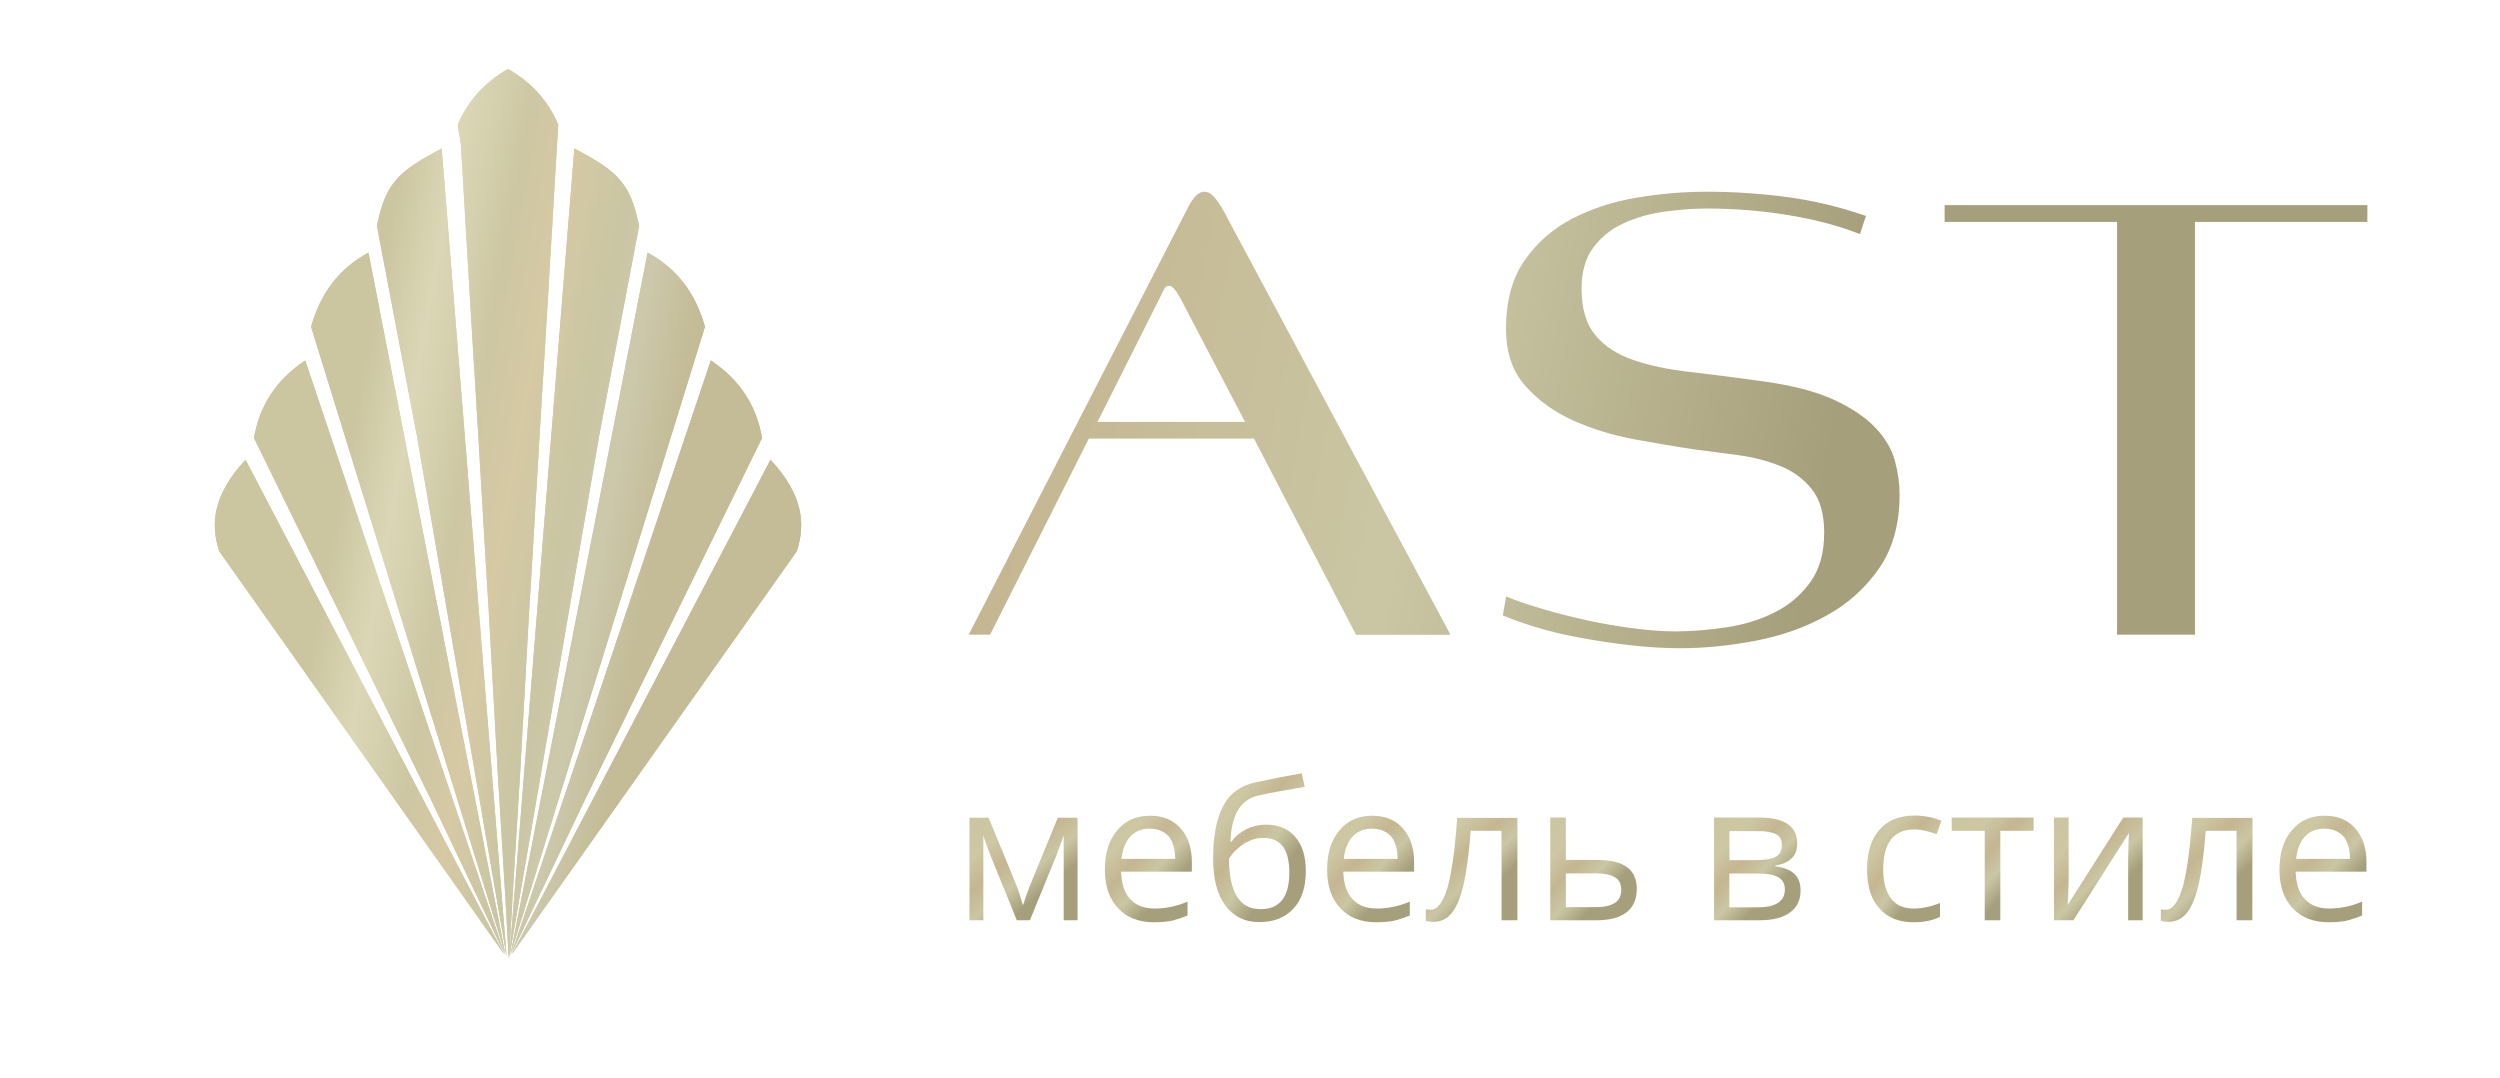 <?xml version="1.0" encoding="utf-8"?>
<!-- Generator: Adobe Illustrator 24.0.1, SVG Export Plug-In . SVG Version: 6.00 Build 0)  -->
<svg version="1.1" id="Слой_1" xmlns="http://www.w3.org/2000/svg" xmlns:xlink="http://www.w3.org/1999/xlink" x="0px" y="0px"
	 viewBox="0 0 1621 699" style="enable-background:new 0 0 1621 699;" xml:space="preserve" width="1621" height="699">
<style type="text/css">
	.st0{fill-rule:evenodd;clip-rule:evenodd;fill:url(#SVGID_1_);}
	.st1{fill:url(#SVGID_2_);}
	.st2{fill:url(#_1_1_);}
	.st3{fill:url(#_2_1_);}
	.st4{fill:url(#_3_1_);}
	.st5{fill:url(#_4_1_);}
	.st6{fill:url(#_5_1_);}
	.st7{fill:url(#_6_1_);}
	.st8{fill:url(#_7_1_);}
	.st9{fill:url(#_8_1_);}
	.st10{fill:url(#_9_1_);}
	.st11{fill:url(#_10_1_);}
	.st12{fill:url(#_11_1_);}
	.st13{fill:url(#SVGID_3_);}
	.st14{fill:url(#SVGID_4_);}
</style>
<g id="Слой_x0020_1">
	<g id="Слой_x0020_1_1_">
		<g id="_105553237761312">
			
				<linearGradient id="SVGID_1_" gradientUnits="userSpaceOnUse" x1="-19389.898" y1="4491.452" x2="19237.262" y2="-2750.53" gradientTransform="matrix(2.834646e-02 0 0 -2.834646e-02 642.263 214.173)">
				<stop  offset="0" style="stop-color:#CBC6A0"/>
				<stop  offset="0.271" style="stop-color:#CDC7A3"/>
				<stop  offset="0.522" style="stop-color:#C4B691"/>
				<stop  offset="0.761" style="stop-color:#CAC6A3"/>
				<stop  offset="1" style="stop-color:#A69F7B"/>
			</linearGradient>
			<path class="st0" d="M879.2,411.5l-66.1-127.1H706l-64,127.1h-13.9l142.3-277.2c3.5-6.7,7-10,10.4-10c2.6,0,5.1,1.6,7.6,4.8
				c2.5,3.2,4.9,7.1,7.2,11.8l144.9,270.7H879.2z M1423.2,143.9v267.6h-50.5V143.9h-111.8V133H1535v10.9L1423.2,143.9L1423.2,143.9z
				 M1231.7,320.6c0,19.1-4.4,35.1-13.3,47.9c-8.8,12.8-20.2,23-34.2,30.7c-13.9,7.7-29.3,13.1-46.1,16.3
				c-16.8,3.2-33.1,4.8-48.7,4.8c-10.7,0-21.7-0.7-32.9-2c-11.2-1.3-21.8-2.9-32-4.8c-10.2-1.9-19.5-4.1-28.1-6.7
				c-8.6-2.6-15.9-5.2-22-7.8l2.2-12.2c6.4,2.6,14.2,5.3,23.5,8c9.3,2.8,18.9,5.2,28.9,7.4c10,2.2,20,3.9,30,5.2
				c10,1.3,19.1,2,27.2,2c10.4,0,21.4-0.9,32.9-2.6c11.5-1.7,21.9-4.9,31.3-9.6c9.4-4.6,17.2-11.2,23.3-19.6
				c6.1-8.4,9.1-19.1,9.1-32.2c0-12.2-2.7-21.6-8.1-28.3c-5.4-6.7-12.2-11.7-20.5-15c-8.3-3.3-17.3-5.7-27.2-7
				c-9.9-1.3-19.3-2.5-28.3-3.7c-11.6-1.7-24.5-3.9-38.7-6.5c-14.2-2.6-27.5-6.7-39.8-12.2c-12.3-5.5-22.7-13-31.1-22.4
				c-8.4-9.4-12.6-21.8-12.6-37.2c0-18,4-32.7,12-44.2s18.2-20.5,30.7-27c12.5-6.5,26.4-11.1,41.8-13.7c15.4-2.6,30.5-3.9,45.3-3.9
				c18,0,35.5,1.2,52.7,3.5c17.1,2.3,34.1,6.4,50.9,12.2l-3.9,11.8c-13.1-5.2-28.3-9.3-45.7-12.2c-17.4-2.9-35.2-4.4-53.5-4.4
				c-8.7,0-17.8,0.7-27.4,2c-9.6,1.3-18.3,3.8-26.3,7.4c-8,3.6-14.6,8.8-19.8,15.7c-5.2,6.8-7.8,15.7-7.8,26.8
				c0,13.1,3,23.1,8.9,30.2c5.9,7.1,14.1,12.5,24.6,16.1c10.4,3.6,22.8,6.2,37,7.8c14.2,1.6,29.6,3.6,46.1,5.9
				c19.4,2.6,35,6.6,46.8,12c11.7,5.4,20.8,11.5,27.2,18.3c6.4,6.8,10.6,14,12.6,21.5C1230.7,306.4,1231.7,313.6,1231.7,320.6
				L1231.7,320.6z M765.2,193.1c-2.9-5.2-5.2-7.8-7-7.8c-1.5,0-2.5,0.7-3.3,2c-0.7,1.3-1.4,2.7-2,4.1l-41.3,82.2h95.7L765.2,193.1
				L765.2,193.1z"/>
			
				<linearGradient id="SVGID_2_" gradientUnits="userSpaceOnUse" x1="658.837" y1="501.86" x2="659.652" y2="500.924" gradientTransform="matrix(51.832 0 0 -49.249 -33514.324 25247.834)">
				<stop  offset="0" style="stop-color:#CBC6A0"/>
				<stop  offset="0.271" style="stop-color:#CDC7A3"/>
				<stop  offset="0.522" style="stop-color:#C4B691"/>
				<stop  offset="0.761" style="stop-color:#CAC6A3"/>
				<stop  offset="1" style="stop-color:#A69F7B"/>
			</linearGradient>
			<path class="st1" d="M663.3,587l1.9-5.7l2.6-7.1l18.1-44h12.8v66.5h-9v-55l-1.2,3.5l-3.5,9.3l-17.2,42.2h-8.5l-17.2-42.3
				c-2.1-5.4-3.6-9.6-4.5-12.7v55h-9v-66.5H641l17.4,42.2C660.2,576.9,661.8,581.8,663.3,587L663.3,587z"/>
			
				<linearGradient id="_1_1_" gradientUnits="userSpaceOnUse" x1="658.847" y1="501.806" x2="659.662" y2="500.869" gradientTransform="matrix(41.779 0 0 -51.186 -26804.426 26215.234)">
				<stop  offset="0" style="stop-color:#CBC6A0"/>
				<stop  offset="0.271" style="stop-color:#CDC7A3"/>
				<stop  offset="0.522" style="stop-color:#C4B691"/>
				<stop  offset="0.761" style="stop-color:#CAC6A3"/>
				<stop  offset="1" style="stop-color:#A69F7B"/>
			</linearGradient>
			<path id="_1" class="st2" d="M748.3,598c-9.8,0-17.7-3-23.3-9.1c-5.7-6-8.6-14.3-8.6-24.9c0-10.7,2.6-19.3,8-25.6
				c5.2-6.3,12.3-9.5,21.3-9.5c8.3,0,14.9,2.7,19.8,8.2c4.9,5.5,7.3,12.8,7.3,21.8v6.3h-45.9c0.2,7.8,2.2,13.8,6,17.8
				c3.7,4.1,9,6.1,15.8,6.1c7.2,0,14.3-1.5,21.3-4.5v9c-3.6,1.5-7,2.6-10.1,3.4C756.7,597.6,752.8,598,748.3,598L748.3,598z
				 M745.6,537.3c-5.4,0-9.6,1.7-12.8,5.2c-3.1,3.5-5,8.3-5.6,14.4H762c0-6.3-1.5-11.2-4.2-14.6
				C754.9,539.1,750.8,537.3,745.6,537.3L745.6,537.3z"/>
			
				<linearGradient id="_2_1_" gradientUnits="userSpaceOnUse" x1="659.453" y1="501.437" x2="660.269" y2="500.501" gradientTransform="matrix(44.546 0 0 -71.569 -28581.435 36385.984)">
				<stop  offset="0" style="stop-color:#CBC6A0"/>
				<stop  offset="0.271" style="stop-color:#CDC7A3"/>
				<stop  offset="0.522" style="stop-color:#C4B691"/>
				<stop  offset="0.761" style="stop-color:#CAC6A3"/>
				<stop  offset="1" style="stop-color:#A69F7B"/>
			</linearGradient>
			<path id="_2" class="st3" d="M786.6,556.8c0-14.6,2.1-25.9,6.5-34.1c4.2-8.2,11.1-13.2,20.4-15.3c11.6-2.5,21.8-4.5,30.6-6
				l1.9,8.8c-14.1,2.4-24.2,4.2-30.1,5.6c-5.9,1.4-10.3,4.5-13.2,9.5c-3,5-4.6,11.8-4.9,20.4h0.7c2.5-3.5,5.7-6.1,9.7-8.1
				c4-1.9,8.1-2.9,12.5-2.9c8.2,0,14.6,2.6,19.2,8c4.6,5.4,6.8,12.7,6.8,22c0,10.5-2.6,18.6-8,24.4c-5.4,5.9-12.7,8.8-22.2,8.8
				c-9.3,0-16.7-3.6-22-10.8C789.2,580,786.6,569.8,786.6,556.8L786.6,556.8z M817.4,589.5c12.3,0,18.6-7.8,18.6-23.7
				c0-15.1-5.6-22.5-16.8-22.5c-3.1,0-6.1,0.6-9,1.9c-2.9,1.2-5.5,3-7.8,5.1c-2.4,2.1-4.1,4.2-5.5,6.5c0,10.7,1.7,18.8,5.1,24.4
				C805.4,586.8,810.5,589.5,817.4,589.5z"/>
			
				<linearGradient id="_3_1_" gradientUnits="userSpaceOnUse" x1="659.741" y1="501.806" x2="660.556" y2="500.869" gradientTransform="matrix(41.779 0 0 -51.186 -26697.731 26215.234)">
				<stop  offset="0" style="stop-color:#CBC6A0"/>
				<stop  offset="0.271" style="stop-color:#CDC7A3"/>
				<stop  offset="0.522" style="stop-color:#C4B691"/>
				<stop  offset="0.761" style="stop-color:#CAC6A3"/>
				<stop  offset="1" style="stop-color:#A69F7B"/>
			</linearGradient>
			<path id="_3" class="st4" d="M892.4,598c-9.8,0-17.7-3-23.3-9.1c-5.7-6-8.6-14.3-8.6-24.9c0-10.7,2.6-19.3,8-25.6
				c5.2-6.3,12.3-9.5,21.3-9.5c8.3,0,14.9,2.7,19.8,8.2c4.9,5.5,7.3,12.8,7.3,21.8v6.3H871c0.2,7.8,2.2,13.8,6,17.8
				c3.7,4.1,9,6.1,15.8,6.1c7.2,0,14.3-1.5,21.3-4.5v9c-3.6,1.5-7,2.6-10.1,3.4C900.7,597.6,896.9,598,892.4,598L892.4,598z
				 M889.7,537.3c-5.4,0-9.6,1.7-12.8,5.2c-3.1,3.5-5,8.3-5.6,14.4h34.9c0-6.3-1.5-11.2-4.2-14.6C899,539.1,894.9,537.3,889.7,537.3
				z"/>
			
				<linearGradient id="_4_1_" gradientUnits="userSpaceOnUse" x1="660.179" y1="501.836" x2="660.994" y2="500.9" gradientTransform="matrix(43.993 0 0 -49.988 -28113.568 25616.785)">
				<stop  offset="0" style="stop-color:#CBC6A0"/>
				<stop  offset="0.271" style="stop-color:#CDC7A3"/>
				<stop  offset="0.522" style="stop-color:#C4B691"/>
				<stop  offset="0.761" style="stop-color:#CAC6A3"/>
				<stop  offset="1" style="stop-color:#A69F7B"/>
			</linearGradient>
			<path id="_4" class="st5" d="M983.8,596.7h-10.2v-58h-20c-1.1,14.4-2.6,25.9-4.5,34.4c-2,8.5-4.5,14.7-7.6,18.6
				c-3.1,4-7.1,6-11.8,6c-2.2,0-4-0.2-5.2-0.7v-7.5c0.9,0.2,1.9,0.4,3,0.4c4.7,0,8.3-5,11.2-14.8c2.7-9.8,4.7-24.8,6.2-44.8h39
				V596.7z"/>
			
				<linearGradient id="_5_1_" gradientUnits="userSpaceOnUse" x1="660.426" y1="501.684" x2="661.24" y2="500.748" gradientTransform="matrix(41.594 0 0 -49.342 -26468.586 25293.914)">
				<stop  offset="0" style="stop-color:#CBC6A0"/>
				<stop  offset="0.271" style="stop-color:#CDC7A3"/>
				<stop  offset="0.522" style="stop-color:#C4B691"/>
				<stop  offset="0.761" style="stop-color:#CAC6A3"/>
				<stop  offset="1" style="stop-color:#A69F7B"/>
			</linearGradient>
			<path id="_5" class="st6" d="M1015.3,557.6h20.5c17.1,0,25.5,6.2,25.5,18.8c0,6.6-2.2,11.6-6.6,15.1c-4.5,3.5-11,5.2-19.5,5.2
				h-30v-66.6h10.1V557.6z M1015.3,566.3v21.9h19.4c5.4,0,9.5-0.9,12.3-2.7c2.9-1.9,4.2-4.7,4.2-8.5c0-3.7-1.2-6.5-3.9-8.1
				c-2.6-1.7-7-2.6-12.9-2.6H1015.3L1015.3,566.3z"/>
			
				<linearGradient id="_6_1_" gradientUnits="userSpaceOnUse" x1="661.215" y1="501.796" x2="662.03" y2="500.86" gradientTransform="matrix(41.594 0 0 -49.342 -26390.019 25293.914)">
				<stop  offset="0" style="stop-color:#CBC6A0"/>
				<stop  offset="0.271" style="stop-color:#CDC7A3"/>
				<stop  offset="0.522" style="stop-color:#C4B691"/>
				<stop  offset="0.761" style="stop-color:#CAC6A3"/>
				<stop  offset="1" style="stop-color:#A69F7B"/>
			</linearGradient>
			<path id="_6" class="st7" d="M1165.3,546.8c0,4.4-1.2,7.6-3.7,9.8c-2.5,2.4-6,3.9-10.5,4.6v0.5c5.6,0.7,9.8,2.5,12.5,5
				c2.6,2.6,3.9,6.1,3.9,10.6c0,6.2-2.2,11-6.8,14.3c-4.5,3.4-11.2,5.1-19.9,5.1h-29.4v-66.6h29.3
				C1157,530.1,1165.3,535.7,1165.3,546.8z M1157.3,576.7c0-3.6-1.4-6.2-4.1-7.8c-2.7-1.7-7.2-2.5-13.6-2.5h-18.3v21.9h18.6
				C1151.4,588.3,1157.3,584.4,1157.3,576.7L1157.3,576.7z M1155.4,547.8c0-3.2-1.2-5.6-3.7-6.8c-2.5-1.4-6.2-2.1-11.3-2.1h-19v18.8
				h17.1c6.2,0,10.7-0.7,13.2-2.4C1154.2,553.8,1155.4,551.3,1155.4,547.8z"/>
			
				<linearGradient id="_7_1_" gradientUnits="userSpaceOnUse" x1="662.122" y1="501.87" x2="662.938" y2="500.934" gradientTransform="matrix(35.692 0 0 -51.186 -22414.965 26215.25)">
				<stop  offset="0" style="stop-color:#CBC6A0"/>
				<stop  offset="0.271" style="stop-color:#CDC7A3"/>
				<stop  offset="0.522" style="stop-color:#C4B691"/>
				<stop  offset="0.761" style="stop-color:#CAC6A3"/>
				<stop  offset="1" style="stop-color:#A69F7B"/>
			</linearGradient>
			<path id="_7" class="st8" d="M1241,598c-9.7,0-17.2-3-22.4-9c-5.4-5.9-8-14.3-8-25.2c0-11.2,2.7-19.8,8.1-25.9
				c5.4-6.1,12.9-9.1,22.9-9.1c3.2,0,6.5,0.4,9.6,1c3.2,0.7,5.7,1.5,7.6,2.5l-3.1,8.6c-2.2-0.9-4.6-1.6-7.3-2.2
				c-2.6-0.6-5-0.9-7-0.9c-13.6,0-20.3,8.6-20.3,25.9c0,8.2,1.6,14.4,5,18.8c3.2,4.4,8.2,6.6,14.7,6.6c5.5,0,11.2-1.2,17.1-3.6v9
				C1253.4,596.7,1247.8,598,1241,598L1241,598z"/>
			
				<linearGradient id="_8_1_" gradientUnits="userSpaceOnUse" x1="662.466" y1="501.992" x2="663.28" y2="501.055" gradientTransform="matrix(39.381 0 0 -49.342 -24812.83 25293.914)">
				<stop  offset="0" style="stop-color:#CBC6A0"/>
				<stop  offset="0.271" style="stop-color:#CDC7A3"/>
				<stop  offset="0.522" style="stop-color:#C4B691"/>
				<stop  offset="0.761" style="stop-color:#CAC6A3"/>
				<stop  offset="1" style="stop-color:#A69F7B"/>
			</linearGradient>
			<polygon id="_8" class="st9" points="1318.6,538.7 1297,538.7 1297,596.7 1286.9,596.7 1286.9,538.7 1265.5,538.7 1265.5,530.1 
				1318.6,530.1 			"/>
			
				<linearGradient id="_9_1_" gradientUnits="userSpaceOnUse" x1="662.623" y1="501.858" x2="663.438" y2="500.921" gradientTransform="matrix(42.609 0 0 -49.342 -26897.219 25293.914)">
				<stop  offset="0" style="stop-color:#CBC6A0"/>
				<stop  offset="0.271" style="stop-color:#CDC7A3"/>
				<stop  offset="0.522" style="stop-color:#C4B691"/>
				<stop  offset="0.761" style="stop-color:#CAC6A3"/>
				<stop  offset="1" style="stop-color:#A69F7B"/>
			</linearGradient>
			<polygon id="_9" class="st10" points="1341.3,530.1 1341.3,572.3 1340.9,583.4 1340.6,586.9 1376.7,530.1 1389.3,530.1 
				1389.3,596.7 1379.9,596.7 1379.9,556 1380.1,547.9 1380.4,540.1 1344.4,596.7 1331.8,596.7 1331.8,530.1 			"/>
			
				<linearGradient id="_10_1_" gradientUnits="userSpaceOnUse" x1="662.987" y1="501.836" x2="663.802" y2="500.9" gradientTransform="matrix(43.993 0 0 -49.988 -27760.592 25616.785)">
				<stop  offset="0" style="stop-color:#CBC6A0"/>
				<stop  offset="0.271" style="stop-color:#CDC7A3"/>
				<stop  offset="0.522" style="stop-color:#C4B691"/>
				<stop  offset="0.761" style="stop-color:#CAC6A3"/>
				<stop  offset="1" style="stop-color:#A69F7B"/>
			</linearGradient>
			<path id="_10" class="st11" d="M1460.4,596.7h-10.2v-58h-20c-1.1,14.4-2.6,25.9-4.5,34.4c-2,8.5-4.5,14.7-7.6,18.6
				c-3.1,4-7.1,6-11.8,6c-2.2,0-4-0.2-5.2-0.7v-7.5c0.9,0.2,1.9,0.4,3,0.4c4.7,0,8.3-5,11.2-14.8c2.7-9.8,4.7-24.8,6.2-44.8h39
				L1460.4,596.7L1460.4,596.7z"/>
			
				<linearGradient id="_11_1_" gradientUnits="userSpaceOnUse" x1="663.573" y1="501.806" x2="664.388" y2="500.869" gradientTransform="matrix(41.779 0 0 -51.186 -26240.312 26215.234)">
				<stop  offset="0" style="stop-color:#CBC6A0"/>
				<stop  offset="0.271" style="stop-color:#CDC7A3"/>
				<stop  offset="0.522" style="stop-color:#C4B691"/>
				<stop  offset="0.761" style="stop-color:#CAC6A3"/>
				<stop  offset="1" style="stop-color:#A69F7B"/>
			</linearGradient>
			<path id="_11" class="st12" d="M1509.9,598c-9.8,0-17.7-3-23.3-9.1c-5.7-6-8.6-14.3-8.6-24.9c0-10.7,2.6-19.3,8-25.6
				c5.2-6.3,12.3-9.5,21.3-9.5c8.3,0,14.9,2.7,19.8,8.2c4.9,5.5,7.3,12.8,7.3,21.8v6.3h-45.9c0.2,7.8,2.2,13.8,6,17.8
				c3.7,4.1,9,6.1,15.8,6.1c7.2,0,14.3-1.5,21.3-4.5v9c-3.6,1.5-7,2.6-10.1,3.4C1518.3,597.6,1514.4,598,1509.9,598L1509.9,598z
				 M1507.2,537.3c-5.4,0-9.6,1.7-12.8,5.2c-3.1,3.5-5,8.3-5.6,14.4h34.9c0-6.3-1.5-11.2-4.2-14.6
				C1516.5,539.1,1512.4,537.3,1507.2,537.3L1507.2,537.3z"/>
		</g>
	</g>
	<g id="Слой_x0020_1_2_">
		<g id="_105553237462912">
			
				<linearGradient id="SVGID_3_" gradientUnits="userSpaceOnUse" x1="659.574" y1="500.073" x2="660.086" y2="499.932" gradientTransform="matrix(380.19 0 0 -576.154 -250536.859 288409)">
				<stop  offset="0" style="stop-color:#CBC6A0"/>
				<stop  offset="0.169" style="stop-color:#DBD7B6"/>
				<stop  offset="0.369" style="stop-color:#CDC7A3"/>
				<stop  offset="0.522" style="stop-color:#D6C9A4"/>
				<stop  offset="0.71" style="stop-color:#CAC6A3"/>
				<stop  offset="0.839" style="stop-color:#CCC8AB"/>
				<stop  offset="1" style="stop-color:#C4BC97"/>
			</linearGradient>
			<path class="st13" d="M372.4,96.2c27.8,14.9,36.3,22,42,50.3l-25.9,136.1l-58.2,337.7C344.2,446.1,358.5,270.3,372.4,96.2
				L372.4,96.2z M159.2,298.1c-21.3,22.9-22.8,41.9-17,59.4l184.6,261.1C271,511.8,215.1,405,159.2,298.1L159.2,298.1z M499.6,298.1
				c21.3,22.9,22.8,41.9,17,59.4L331.9,618.7C387.8,511.8,443.7,405,499.6,298.1L499.6,298.1z M296.8,80.9
				c6.2-14.6,16.5-27,32.6-36.2c16.1,9.2,26.4,21.6,32.6,36.2l-0.8,12.6l-0.6,10.2l-0.9,14.8l-0.4,6.6l-0.7,12.2l-0.6,10.6
				l-0.9,14.5l-0.5,8.3l-0.6,10.6l-0.7,12.2l-0.8,12.7l-0.5,8.6l-0.6,10.2l-0.8,12.6l-0.8,12.6l-0.6,10.2l-0.5,8.6l-0.8,12.7
				l-0.7,12.2l-0.6,10.6l-0.5,8.2l-0.9,14.7l-0.6,10.6l-0.7,12.2l-0.4,6.6l-0.9,14.8l-0.6,10.2l-0.8,12.6l-0.2,3.6l-0.2,3.6
				l-0.2,3.6l-0.2,3.6l-0.2,3.6l-0.2,3.6l-0.2,3.6l-0.2,3.6l-0.2,3.6l-0.2,3.6l-0.2,3.6l-0.2,3.6l-0.2,3.6l-0.2,3.6l-0.2,3.6
				l-0.2,3.6l-0.2,3.6l-0.2,3.6l-0.2,3.6l-0.2,3.6l-0.2,3.6l-0.2,3.6l-0.2,3.6l-0.2,3.6l-0.2,3.6l-0.2,3.6l-0.2,3.6l-0.2,3.6
				l-0.2,3.6l-0.2,3.6l-4.8,78.4l-0.2,3.6l-0.2,3.6l-0.2,3.6l-0.2,3.6l-0.2,3.6l-0.2,3.6l-0.2,3.6l-0.2,3.6l-0.2,3.6l-0.2,3.6
				l-0.4,5.4l-0.4-5.4l-0.2-3.6l-0.2-3.6l-0.2-3.6l-0.2-3.6l-0.2-3.6l-0.2-3.6l-0.2-3.6l-0.2-3.6l-0.2-3.6l-0.2-3.6l-4.8-78.4
				l-0.2-3.6l-0.2-3.6l-0.2-3.6l-0.2-3.6l-0.2-3.6l-0.2-3.6l-0.2-3.6l-0.2-3.6l-0.2-3.6l-0.2-3.6l-0.2-3.6l-0.2-3.6l-0.2-3.6
				l-0.2-3.6l-0.2-3.6l-0.2-3.6l-0.2-3.6l-0.2-3.6l-0.2-3.6l-0.2-3.6l-0.2-3.6l-0.2-3.6l-0.2-3.6l-0.2-3.6l-0.2-3.6l-0.2-3.6
				l-0.2-3.6l-0.2-3.6l-0.2-3.6l-0.2-3.6l-0.8-12.6l-0.6-10.2l-0.9-14.8l-0.4-6.6l-0.7-12.2l-0.6-10.6l-0.9-14.7l-0.5-8.2l-0.6-10.6
				l-0.7-12.2l-0.8-12.7l-0.5-8.6l-0.6-10.2l-0.8-12.6l-0.8-12.6l-0.6-10.2l-0.5-8.6l-0.8-12.7l-0.7-12.2l-0.6-10.6l-0.5-8.3
				l-0.9-14.5l-0.6-10.6l-0.7-12.2l-0.4-6.6l-0.9-14.8l-0.6-10.2L296.8,80.9L296.8,80.9z M197.9,233.7
				c-18.8,12.5-29.7,29.4-33.2,50.3l115.7,236.5l46.9,98.4C284.1,490.4,241,362,197.9,233.7L197.9,233.7z M460.9,233.7
				c18.8,12.5,29.7,29.4,33.2,50.3L378.4,520.4l-46.9,98.4C374.6,490.4,417.8,362,460.9,233.7z M238.9,163.8
				c-18.5,9.9-31,25.8-37.2,48.1l126.1,407.5C298.2,467.5,268.5,315.6,238.9,163.8L238.9,163.8z M419.9,163.8
				c18.5,9.9,31,25.8,37.2,48.1L330.9,619.4C360.6,467.5,390.2,315.6,419.9,163.8L419.9,163.8z M286.4,96.2
				c-27.8,14.9-36.3,22-42,50.3l25.9,136.1l58.2,337.7C314.6,446.1,300.3,270.3,286.4,96.2L286.4,96.2z"/>
			
				<linearGradient id="SVGID_4_" gradientUnits="userSpaceOnUse" x1="659.574" y1="500.073" x2="660.086" y2="499.932" gradientTransform="matrix(380.19 0 0 -576.154 -250536.859 288409)">
				<stop  offset="0" style="stop-color:#CBC6A0"/>
				<stop  offset="0.169" style="stop-color:#DBD7B6"/>
				<stop  offset="0.369" style="stop-color:#CDC7A3"/>
				<stop  offset="0.522" style="stop-color:#D6C9A4"/>
				<stop  offset="0.71" style="stop-color:#CAC6A3"/>
				<stop  offset="0.839" style="stop-color:#CCC8AB"/>
				<stop  offset="1" style="stop-color:#C4BC97"/>
			</linearGradient>
			<path class="st14" d="M372.4,96.2c27.8,14.9,36.3,22,42,50.3l-25.9,136.1l-58.2,337.7C344.2,446.1,358.5,270.3,372.4,96.2
				L372.4,96.2z M159.2,298.1c-21.3,22.9-22.8,41.9-17,59.4l184.6,261.1C271,511.8,215.1,405,159.2,298.1L159.2,298.1z M499.6,298.1
				c21.3,22.9,22.8,41.9,17,59.4L331.9,618.7C387.8,511.8,443.7,405,499.6,298.1L499.6,298.1z M296.8,80.9
				c6.2-14.6,16.5-27,32.6-36.2c16.1,9.2,26.4,21.6,32.6,36.2l-0.8,12.6l-0.6,10.2l-0.9,14.8l-0.4,6.6l-0.7,12.2l-0.6,10.6
				l-0.9,14.5l-0.5,8.3l-0.6,10.6l-0.7,12.2l-0.8,12.7l-0.5,8.6l-0.6,10.2l-0.8,12.6l-0.8,12.6l-0.6,10.2l-0.5,8.6l-0.8,12.7
				l-0.7,12.2l-0.6,10.6l-0.5,8.2l-0.9,14.7l-0.6,10.6l-0.7,12.2l-0.4,6.6l-0.9,14.8l-0.6,10.2l-0.8,12.6l-0.2,3.6l-0.2,3.6
				l-0.2,3.6l-0.2,3.6l-0.2,3.6l-0.2,3.6l-0.2,3.6l-0.2,3.6l-0.2,3.6l-0.2,3.6l-0.2,3.6l-0.2,3.6l-0.2,3.6l-0.2,3.6l-0.2,3.6
				l-0.2,3.6l-0.2,3.6l-0.2,3.6l-0.2,3.6l-0.2,3.6l-0.2,3.6l-0.2,3.6l-0.2,3.6l-0.2,3.6l-0.2,3.6l-0.2,3.6l-0.2,3.6l-0.2,3.6
				l-0.2,3.6l-0.2,3.6l-4.8,78.4l-0.2,3.6l-0.2,3.6l-0.2,3.6l-0.2,3.6l-0.2,3.6l-0.2,3.6l-0.2,3.6l-0.2,3.6l-0.2,3.6l-0.2,3.6
				l-0.4,5.4l-0.4-5.4l-0.2-3.6l-0.2-3.6l-0.2-3.6l-0.2-3.6l-0.2-3.6l-0.2-3.6l-0.2-3.6l-0.2-3.6l-0.2-3.6l-0.2-3.6l-4.8-78.4
				l-0.2-3.6l-0.2-3.6l-0.2-3.6l-0.2-3.6l-0.2-3.6l-0.2-3.6l-0.2-3.6l-0.2-3.6l-0.2-3.6l-0.2-3.6l-0.2-3.6l-0.2-3.6l-0.2-3.6
				l-0.2-3.6l-0.2-3.6l-0.2-3.6l-0.2-3.6l-0.2-3.6l-0.2-3.6l-0.2-3.6l-0.2-3.6l-0.2-3.6l-0.2-3.6l-0.2-3.6l-0.2-3.6l-0.2-3.6
				l-0.2-3.6l-0.2-3.6l-0.2-3.6l-0.2-3.6l-0.8-12.6l-0.6-10.2l-0.9-14.8l-0.4-6.6l-0.7-12.2l-0.6-10.6l-0.9-14.7l-0.5-8.2l-0.6-10.6
				l-0.7-12.2l-0.8-12.7l-0.5-8.6l-0.6-10.2l-0.8-12.6l-0.8-12.6l-0.6-10.2l-0.5-8.6l-0.8-12.7l-0.7-12.2l-0.6-10.6l-0.5-8.3
				l-0.9-14.5l-0.6-10.6l-0.7-12.2l-0.4-6.6l-0.9-14.8l-0.6-10.2L296.8,80.9L296.8,80.9z M197.9,233.7
				c-18.8,12.5-29.7,29.4-33.2,50.3l115.7,236.5l46.9,98.4C284.1,490.4,241,362,197.9,233.7L197.9,233.7z M460.9,233.7
				c18.8,12.5,29.7,29.4,33.2,50.3L378.4,520.4l-46.9,98.4C374.6,490.4,417.8,362,460.9,233.7z M238.9,163.8
				c-18.5,9.9-31,25.8-37.2,48.1l126.1,407.5C298.2,467.5,268.5,315.6,238.9,163.8L238.9,163.8z M419.9,163.8
				c18.5,9.9,31,25.8,37.2,48.1L330.9,619.4C360.6,467.5,390.2,315.6,419.9,163.8L419.9,163.8z M286.4,96.2
				c-27.8,14.9-36.3,22-42,50.3l25.9,136.1l58.2,337.7C314.6,446.1,300.3,270.3,286.4,96.2L286.4,96.2z"/>
		</g>
	</g>
</g>
</svg>
